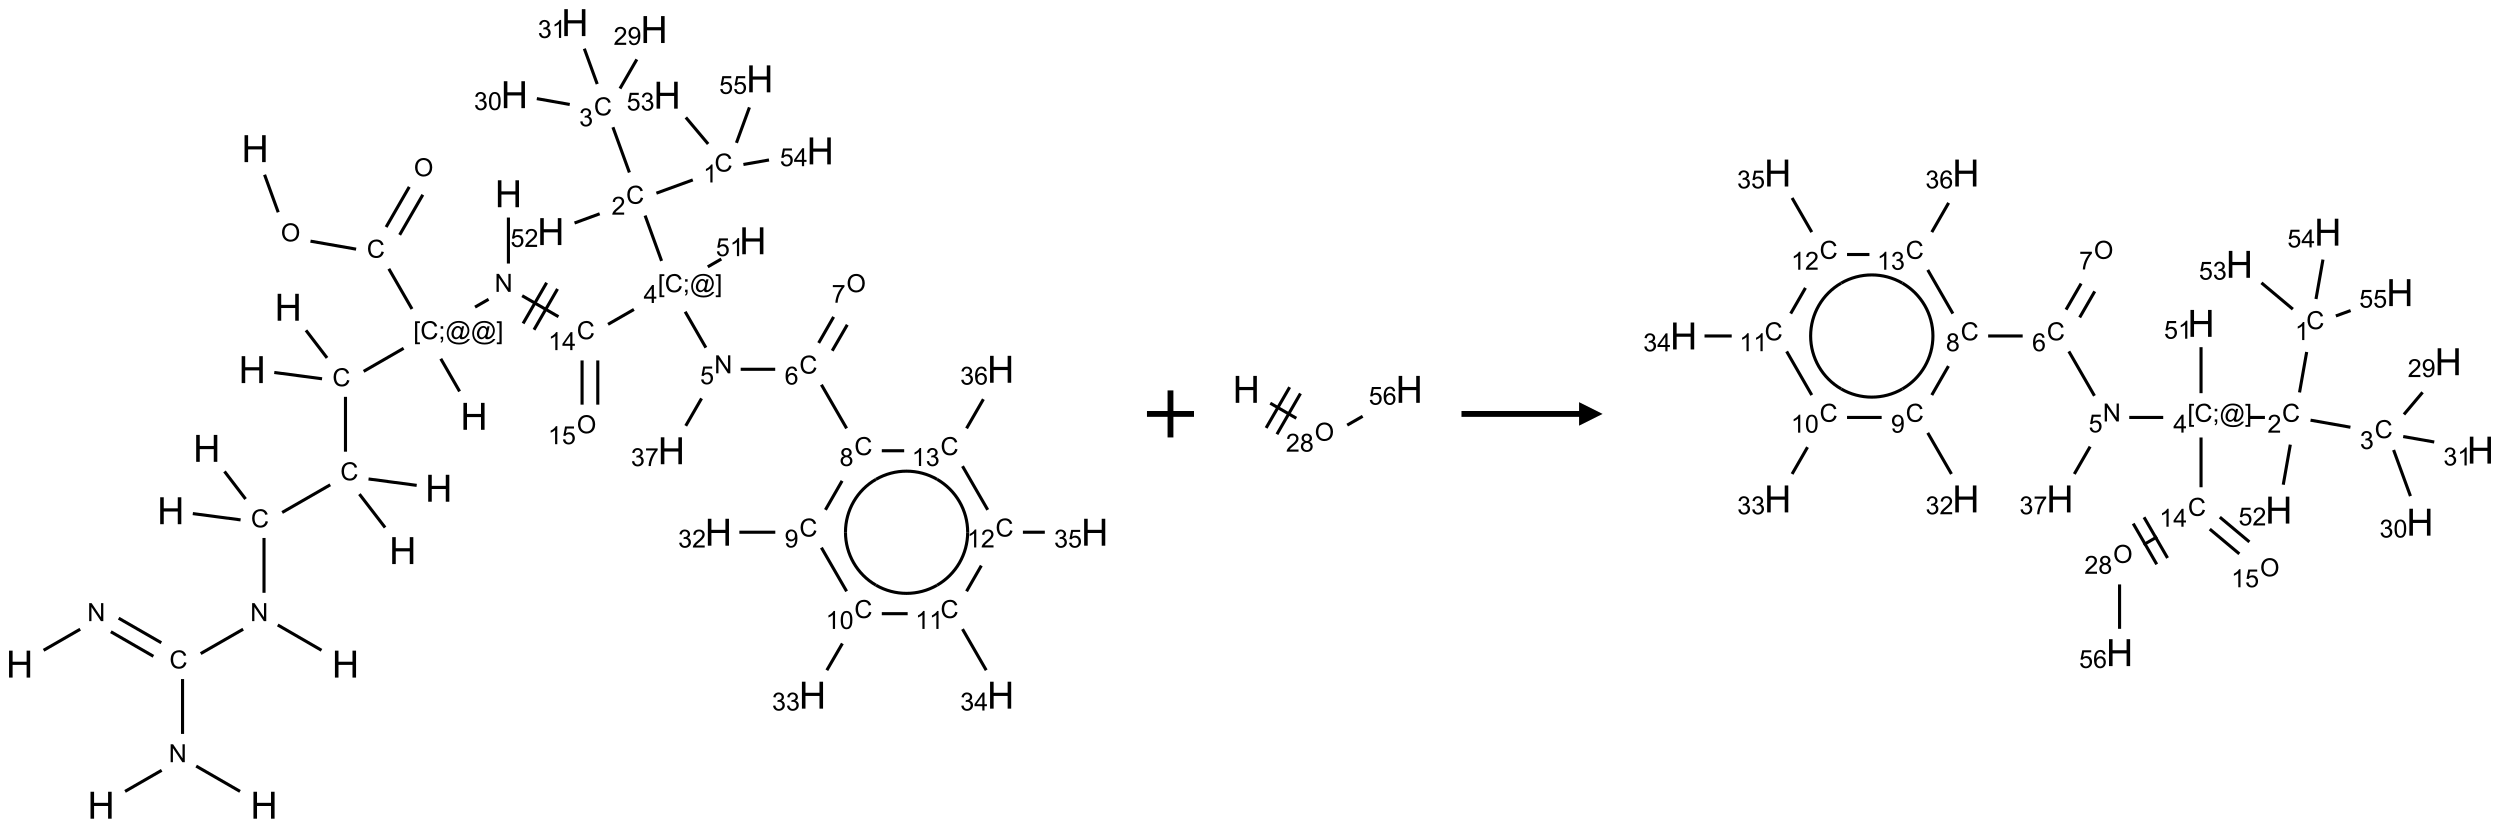 <?xml version="1.0" encoding="UTF-8"?>
<svg xmlns="http://www.w3.org/2000/svg" xmlns:xlink="http://www.w3.org/1999/xlink" width="1063" height="352" viewBox="0 0 1063 352">
<defs>
<g>
<g id="glyph-0-0">
<path d="M 2 0 L 2 -10 L 10 -10 L 10 0 Z M 2.25 -0.25 L 9.75 -0.25 L 9.75 -9.75 L 2.25 -9.75 Z M 2.25 -0.25 "/>
</g>
<g id="glyph-0-1">
<path d="M 1.281 0 L 1.281 -11.453 L 2.797 -11.453 L 2.797 -6.75 L 8.75 -6.75 L 8.75 -11.453 L 10.266 -11.453 L 10.266 0 L 8.75 0 L 8.75 -5.398 L 2.797 -5.398 L 2.797 0 Z M 1.281 0 "/>
</g>
<g id="glyph-1-0">
<path d="M 1.332 0 L 1.332 -6.668 L 6.668 -6.668 L 6.668 0 Z M 1.5 -0.168 L 6.5 -0.168 L 6.5 -6.5 L 1.5 -6.5 Z M 1.5 -0.168 "/>
</g>
<g id="glyph-1-1">
<path d="M 0.812 0 L 0.812 -7.637 L 1.848 -7.637 L 5.859 -1.641 L 5.859 -7.637 L 6.828 -7.637 L 6.828 0 L 5.793 0 L 1.781 -6 L 1.781 0 Z M 0.812 0 "/>
</g>
<g id="glyph-1-2">
<path d="M 6.27 -2.676 L 7.281 -2.422 C 7.07 -1.594 6.688 -0.961 6.137 -0.523 C 5.586 -0.086 4.914 0.129 4.121 0.129 C 3.297 0.129 2.629 -0.039 2.113 -0.371 C 1.598 -0.707 1.203 -1.191 0.934 -1.828 C 0.664 -2.465 0.531 -3.145 0.531 -3.875 C 0.531 -4.672 0.684 -5.363 0.988 -5.957 C 1.293 -6.547 1.723 -6.996 2.285 -7.305 C 2.844 -7.613 3.461 -7.766 4.137 -7.766 C 4.898 -7.766 5.543 -7.57 6.062 -7.184 C 6.582 -6.793 6.945 -6.246 7.152 -5.543 L 6.156 -5.309 C 5.98 -5.863 5.723 -6.266 5.387 -6.52 C 5.051 -6.773 4.625 -6.902 4.113 -6.902 C 3.527 -6.902 3.039 -6.762 2.645 -6.48 C 2.25 -6.199 1.973 -5.82 1.812 -5.348 C 1.652 -4.871 1.574 -4.383 1.574 -3.879 C 1.574 -3.23 1.668 -2.664 1.855 -2.18 C 2.047 -1.695 2.34 -1.332 2.738 -1.094 C 3.137 -0.855 3.57 -0.734 4.035 -0.734 C 4.602 -0.734 5.082 -0.898 5.473 -1.223 C 5.867 -1.551 6.133 -2.035 6.27 -2.676 Z M 6.27 -2.676 "/>
</g>
<g id="glyph-1-3">
<path d="M 0.723 2.121 L 0.723 -7.637 L 2.793 -7.637 L 2.793 -6.859 L 1.66 -6.859 L 1.66 1.344 L 2.793 1.344 L 2.793 2.121 Z M 0.723 2.121 "/>
</g>
<g id="glyph-1-4">
<path d="M 0.949 -4.465 L 0.949 -5.531 L 2.016 -5.531 L 2.016 -4.465 Z M 0.949 0 L 0.949 -1.066 L 2.016 -1.066 L 2.016 0 C 2.016 0.391 1.945 0.711 1.809 0.949 C 1.668 1.191 1.449 1.379 1.145 1.512 L 0.887 1.109 C 1.082 1.023 1.23 0.895 1.324 0.727 C 1.418 0.559 1.469 0.316 1.48 0 Z M 0.949 0 "/>
</g>
<g id="glyph-1-5">
<path d="M 6.047 -0.848 C 5.82 -0.59 5.57 -0.379 5.289 -0.223 C 5.008 -0.062 4.73 0.016 4.449 0.016 C 4.141 0.016 3.84 -0.074 3.547 -0.254 C 3.254 -0.434 3.02 -0.715 2.836 -1.09 C 2.652 -1.465 2.562 -1.875 2.562 -2.324 C 2.562 -2.875 2.703 -3.43 2.988 -3.98 C 3.27 -4.535 3.621 -4.953 4.043 -5.23 C 4.461 -5.508 4.871 -5.645 5.266 -5.645 C 5.566 -5.645 5.855 -5.566 6.129 -5.41 C 6.402 -5.25 6.641 -5.012 6.84 -4.688 L 7.016 -5.496 L 7.949 -5.496 L 7.199 -2 C 7.094 -1.516 7.043 -1.246 7.043 -1.191 C 7.043 -1.098 7.078 -1.02 7.148 -0.949 C 7.219 -0.883 7.305 -0.848 7.406 -0.848 C 7.59 -0.848 7.832 -0.953 8.129 -1.168 C 8.527 -1.445 8.84 -1.816 9.07 -2.285 C 9.301 -2.75 9.418 -3.234 9.418 -3.73 C 9.418 -4.309 9.27 -4.852 8.973 -5.355 C 8.676 -5.859 8.23 -6.262 7.645 -6.562 C 7.055 -6.863 6.406 -7.016 5.691 -7.016 C 4.879 -7.016 4.137 -6.824 3.465 -6.445 C 2.793 -6.066 2.273 -5.52 1.902 -4.809 C 1.535 -4.098 1.348 -3.34 1.348 -2.527 C 1.348 -1.676 1.535 -0.941 1.902 -0.328 C 2.273 0.285 2.809 0.742 3.508 1.035 C 4.207 1.328 4.984 1.473 5.832 1.473 C 6.742 1.473 7.504 1.32 8.121 1.016 C 8.734 0.711 9.195 0.34 9.5 -0.098 L 10.441 -0.098 C 10.266 0.266 9.961 0.637 9.531 1.016 C 9.102 1.395 8.59 1.695 7.996 1.914 C 7.402 2.133 6.688 2.246 5.848 2.246 C 5.078 2.246 4.367 2.145 3.715 1.949 C 3.066 1.75 2.512 1.453 2.051 1.055 C 1.594 0.656 1.25 0.199 1.016 -0.316 C 0.723 -0.973 0.578 -1.684 0.578 -2.441 C 0.578 -3.289 0.75 -4.098 1.098 -4.863 C 1.523 -5.805 2.125 -6.527 2.902 -7.027 C 3.684 -7.527 4.629 -7.777 5.738 -7.777 C 6.602 -7.777 7.375 -7.602 8.059 -7.246 C 8.746 -6.895 9.285 -6.371 9.684 -5.672 C 10.02 -5.07 10.188 -4.418 10.188 -3.715 C 10.188 -2.707 9.832 -1.812 9.125 -1.031 C 8.492 -0.328 7.801 0.02 7.051 0.02 C 6.812 0.02 6.617 -0.016 6.473 -0.09 C 6.324 -0.16 6.215 -0.266 6.145 -0.402 C 6.102 -0.488 6.066 -0.637 6.047 -0.848 Z M 3.527 -2.262 C 3.527 -1.785 3.641 -1.414 3.863 -1.152 C 4.09 -0.887 4.348 -0.754 4.641 -0.754 C 4.836 -0.754 5.039 -0.812 5.254 -0.93 C 5.469 -1.047 5.676 -1.219 5.871 -1.449 C 6.066 -1.676 6.23 -1.969 6.355 -2.32 C 6.48 -2.672 6.543 -3.027 6.543 -3.379 C 6.543 -3.852 6.426 -4.219 6.191 -4.48 C 5.957 -4.738 5.672 -4.871 5.332 -4.871 C 5.109 -4.871 4.902 -4.812 4.707 -4.699 C 4.512 -4.586 4.32 -4.406 4.137 -4.156 C 3.953 -3.906 3.805 -3.602 3.691 -3.246 C 3.582 -2.887 3.527 -2.559 3.527 -2.262 Z M 3.527 -2.262 "/>
</g>
<g id="glyph-1-6">
<path d="M 2.27 2.121 L 0.203 2.121 L 0.203 1.344 L 1.332 1.344 L 1.332 -6.859 L 0.203 -6.859 L 0.203 -7.637 L 2.27 -7.637 Z M 2.27 2.121 "/>
</g>
<g id="glyph-1-7">
<path d="M 0.516 -3.719 C 0.516 -4.984 0.855 -5.977 1.535 -6.695 C 2.215 -7.414 3.094 -7.77 4.172 -7.77 C 4.875 -7.77 5.512 -7.602 6.078 -7.266 C 6.645 -6.93 7.074 -6.461 7.371 -5.855 C 7.668 -5.254 7.816 -4.57 7.816 -3.809 C 7.816 -3.035 7.66 -2.34 7.348 -1.73 C 7.035 -1.117 6.594 -0.656 6.02 -0.34 C 5.449 -0.027 4.828 0.129 4.168 0.129 C 3.449 0.129 2.805 -0.043 2.238 -0.391 C 1.672 -0.738 1.246 -1.211 0.953 -1.812 C 0.66 -2.414 0.516 -3.047 0.516 -3.719 Z M 1.559 -3.703 C 1.559 -2.781 1.805 -2.059 2.301 -1.527 C 2.793 -1 3.414 -0.734 4.16 -0.734 C 4.922 -0.734 5.547 -1 6.039 -1.535 C 6.531 -2.07 6.777 -2.828 6.777 -3.812 C 6.777 -4.434 6.672 -4.977 6.461 -5.441 C 6.25 -5.902 5.945 -6.262 5.539 -6.52 C 5.133 -6.773 4.68 -6.902 4.176 -6.902 C 3.461 -6.902 2.848 -6.656 2.332 -6.164 C 1.816 -5.672 1.559 -4.852 1.559 -3.703 Z M 1.559 -3.703 "/>
</g>
<g id="glyph-1-8">
<path d="M 3.973 0 L 3.035 0 L 3.035 -5.973 C 2.809 -5.758 2.516 -5.543 2.148 -5.328 C 1.781 -5.113 1.453 -4.953 1.16 -4.844 L 1.16 -5.75 C 1.684 -5.996 2.145 -6.297 2.535 -6.645 C 2.93 -6.996 3.207 -7.336 3.371 -7.668 L 3.973 -7.668 Z M 3.973 0 "/>
</g>
<g id="glyph-1-9">
<path d="M 3.449 0 L 3.449 -1.828 L 0.137 -1.828 L 0.137 -2.688 L 3.621 -7.637 L 4.387 -7.637 L 4.387 -2.688 L 5.418 -2.688 L 5.418 -1.828 L 4.387 -1.828 L 4.387 0 Z M 3.449 -2.688 L 3.449 -6.129 L 1.059 -2.688 Z M 3.449 -2.688 "/>
</g>
<g id="glyph-1-10">
<path d="M 5.371 -0.902 L 5.371 0 L 0.324 0 C 0.316 -0.227 0.352 -0.441 0.434 -0.652 C 0.562 -0.996 0.766 -1.332 1.051 -1.668 C 1.332 -2 1.742 -2.387 2.277 -2.824 C 3.105 -3.504 3.668 -4.043 3.957 -4.441 C 4.25 -4.84 4.395 -5.215 4.395 -5.566 C 4.395 -5.938 4.262 -6.254 3.996 -6.508 C 3.73 -6.762 3.387 -6.891 2.957 -6.891 C 2.508 -6.891 2.145 -6.754 1.875 -6.484 C 1.605 -6.215 1.469 -5.84 1.465 -5.359 L 0.5 -5.457 C 0.566 -6.176 0.812 -6.727 1.246 -7.102 C 1.676 -7.477 2.254 -7.668 2.98 -7.668 C 3.711 -7.668 4.293 -7.465 4.719 -7.059 C 5.145 -6.652 5.359 -6.148 5.359 -5.547 C 5.359 -5.242 5.297 -4.941 5.172 -4.645 C 5.047 -4.352 4.84 -4.039 4.551 -3.715 C 4.262 -3.387 3.777 -2.938 3.105 -2.371 C 2.543 -1.898 2.18 -1.578 2.02 -1.41 C 1.859 -1.242 1.73 -1.07 1.625 -0.902 Z M 5.371 -0.902 "/>
</g>
<g id="glyph-1-11">
<path d="M 0.441 -2 L 1.426 -2.082 C 1.5 -1.605 1.668 -1.242 1.934 -1.004 C 2.199 -0.762 2.52 -0.641 2.895 -0.641 C 3.348 -0.641 3.73 -0.812 4.043 -1.152 C 4.355 -1.492 4.512 -1.941 4.512 -2.504 C 4.512 -3.039 4.359 -3.461 4.059 -3.77 C 3.758 -4.078 3.367 -4.234 2.879 -4.234 C 2.578 -4.234 2.305 -4.164 2.062 -4.027 C 1.82 -3.891 1.629 -3.715 1.488 -3.496 L 0.609 -3.609 L 1.348 -7.531 L 5.145 -7.531 L 5.145 -6.637 L 2.098 -6.637 L 1.688 -4.582 C 2.145 -4.902 2.625 -5.062 3.129 -5.062 C 3.797 -5.062 4.359 -4.832 4.816 -4.371 C 5.277 -3.91 5.504 -3.312 5.504 -2.59 C 5.504 -1.898 5.305 -1.301 4.902 -0.797 C 4.41 -0.18 3.742 0.129 2.895 0.129 C 2.199 0.129 1.633 -0.062 1.195 -0.453 C 0.758 -0.844 0.504 -1.359 0.441 -2 Z M 0.441 -2 "/>
</g>
<g id="glyph-1-12">
<path d="M 0.449 -2.016 L 1.387 -2.141 C 1.492 -1.609 1.676 -1.227 1.934 -0.992 C 2.191 -0.758 2.508 -0.641 2.879 -0.641 C 3.32 -0.641 3.695 -0.793 3.996 -1.098 C 4.301 -1.402 4.453 -1.781 4.453 -2.234 C 4.453 -2.664 4.312 -3.02 4.031 -3.301 C 3.75 -3.578 3.391 -3.719 2.957 -3.719 C 2.781 -3.719 2.562 -3.684 2.297 -3.613 L 2.402 -4.438 C 2.465 -4.43 2.516 -4.426 2.551 -4.426 C 2.949 -4.426 3.312 -4.531 3.629 -4.738 C 3.949 -4.949 4.109 -5.27 4.109 -5.703 C 4.109 -6.047 3.992 -6.332 3.762 -6.559 C 3.527 -6.785 3.227 -6.895 2.859 -6.895 C 2.496 -6.895 2.191 -6.781 1.949 -6.551 C 1.707 -6.324 1.547 -5.98 1.48 -5.52 L 0.543 -5.688 C 0.656 -6.316 0.918 -6.805 1.324 -7.148 C 1.73 -7.492 2.234 -7.668 2.84 -7.668 C 3.254 -7.668 3.641 -7.578 3.988 -7.398 C 4.34 -7.219 4.609 -6.977 4.793 -6.668 C 4.98 -6.359 5.074 -6.031 5.074 -5.684 C 5.074 -5.352 4.984 -5.051 4.809 -4.781 C 4.629 -4.512 4.367 -4.297 4.02 -4.137 C 4.473 -4.031 4.824 -3.816 5.074 -3.488 C 5.324 -3.16 5.449 -2.75 5.449 -2.254 C 5.449 -1.59 5.203 -1.023 4.719 -0.559 C 4.234 -0.098 3.617 0.137 2.875 0.137 C 2.203 0.137 1.648 -0.062 1.207 -0.465 C 0.762 -0.863 0.512 -1.379 0.449 -2.016 Z M 0.449 -2.016 "/>
</g>
<g id="glyph-1-13">
<path d="M 0.582 -1.766 L 1.484 -1.848 C 1.562 -1.426 1.707 -1.117 1.922 -0.926 C 2.137 -0.734 2.414 -0.641 2.75 -0.641 C 3.039 -0.641 3.289 -0.707 3.508 -0.84 C 3.727 -0.973 3.902 -1.148 4.043 -1.367 C 4.18 -1.586 4.297 -1.887 4.391 -2.262 C 4.484 -2.637 4.531 -3.016 4.531 -3.406 C 4.531 -3.449 4.531 -3.512 4.527 -3.594 C 4.34 -3.297 4.082 -3.055 3.758 -2.867 C 3.434 -2.68 3.082 -2.59 2.703 -2.59 C 2.07 -2.59 1.535 -2.816 1.098 -3.277 C 0.66 -3.734 0.441 -4.34 0.441 -5.09 C 0.441 -5.863 0.672 -6.484 1.129 -6.957 C 1.586 -7.43 2.156 -7.668 2.844 -7.668 C 3.34 -7.668 3.793 -7.531 4.207 -7.266 C 4.617 -7 4.93 -6.617 5.145 -6.121 C 5.355 -5.629 5.465 -4.91 5.465 -3.973 C 5.465 -2.996 5.359 -2.223 5.145 -1.645 C 4.934 -1.066 4.617 -0.625 4.199 -0.324 C 3.781 -0.02 3.293 0.129 2.73 0.129 C 2.133 0.129 1.645 -0.035 1.266 -0.367 C 0.887 -0.699 0.66 -1.164 0.582 -1.766 Z M 4.422 -5.137 C 4.422 -5.676 4.277 -6.102 3.992 -6.418 C 3.707 -6.734 3.359 -6.891 2.957 -6.891 C 2.543 -6.891 2.18 -6.719 1.871 -6.379 C 1.562 -6.039 1.406 -5.598 1.406 -5.059 C 1.406 -4.57 1.555 -4.176 1.848 -3.871 C 2.141 -3.566 2.5 -3.418 2.934 -3.418 C 3.367 -3.418 3.723 -3.57 4.004 -3.871 C 4.281 -4.176 4.422 -4.598 4.422 -5.137 Z M 4.422 -5.137 "/>
</g>
<g id="glyph-1-14">
<path d="M 0.441 -3.766 C 0.441 -4.668 0.535 -5.395 0.723 -5.945 C 0.906 -6.496 1.184 -6.922 1.551 -7.219 C 1.918 -7.516 2.375 -7.668 2.934 -7.668 C 3.344 -7.668 3.703 -7.586 4.012 -7.418 C 4.32 -7.254 4.574 -7.016 4.777 -6.707 C 4.977 -6.395 5.137 -6.016 5.25 -5.57 C 5.363 -5.125 5.422 -4.523 5.422 -3.766 C 5.422 -2.871 5.328 -2.148 5.145 -1.598 C 4.961 -1.047 4.688 -0.621 4.32 -0.32 C 3.953 -0.02 3.492 0.129 2.934 0.129 C 2.195 0.129 1.617 -0.133 1.199 -0.66 C 0.695 -1.297 0.441 -2.332 0.441 -3.766 Z M 1.406 -3.766 C 1.406 -2.512 1.555 -1.68 1.848 -1.262 C 2.141 -0.848 2.5 -0.641 2.934 -0.641 C 3.363 -0.641 3.727 -0.848 4.02 -1.266 C 4.312 -1.684 4.457 -2.516 4.457 -3.766 C 4.457 -5.023 4.312 -5.859 4.02 -6.27 C 3.727 -6.684 3.359 -6.891 2.922 -6.891 C 2.492 -6.891 2.148 -6.707 1.891 -6.344 C 1.566 -5.879 1.406 -5.02 1.406 -3.766 Z M 1.406 -3.766 "/>
</g>
<g id="glyph-1-15">
<path d="M 5.309 -5.766 L 4.375 -5.691 C 4.293 -6.059 4.172 -6.328 4.02 -6.496 C 3.766 -6.762 3.453 -6.895 3.082 -6.895 C 2.785 -6.895 2.523 -6.812 2.297 -6.645 C 2 -6.43 1.77 -6.117 1.598 -5.703 C 1.43 -5.289 1.34 -4.703 1.332 -3.938 C 1.559 -4.281 1.836 -4.535 2.16 -4.703 C 2.488 -4.871 2.828 -4.953 3.188 -4.953 C 3.812 -4.953 4.344 -4.723 4.785 -4.262 C 5.223 -3.801 5.441 -3.207 5.441 -2.48 C 5.441 -2 5.34 -1.555 5.133 -1.145 C 4.926 -0.73 4.641 -0.418 4.281 -0.199 C 3.922 0.02 3.512 0.129 3.051 0.129 C 2.27 0.129 1.633 -0.156 1.141 -0.73 C 0.648 -1.305 0.402 -2.254 0.402 -3.574 C 0.402 -5.051 0.672 -6.121 1.219 -6.793 C 1.695 -7.375 2.336 -7.668 3.141 -7.668 C 3.742 -7.668 4.234 -7.5 4.617 -7.16 C 5 -6.824 5.23 -6.359 5.309 -5.766 Z M 1.48 -2.473 C 1.48 -2.152 1.547 -1.844 1.684 -1.547 C 1.82 -1.25 2.016 -1.027 2.262 -0.871 C 2.508 -0.719 2.766 -0.641 3.035 -0.641 C 3.434 -0.641 3.773 -0.801 4.059 -1.121 C 4.344 -1.441 4.484 -1.875 4.484 -2.422 C 4.484 -2.949 4.344 -3.367 4.062 -3.668 C 3.781 -3.973 3.426 -4.125 3 -4.125 C 2.578 -4.125 2.219 -3.973 1.922 -3.668 C 1.625 -3.363 1.48 -2.969 1.48 -2.473 Z M 1.48 -2.473 "/>
</g>
<g id="glyph-1-16">
<path d="M 0.504 -6.637 L 0.504 -7.535 L 5.449 -7.535 L 5.449 -6.809 C 4.961 -6.289 4.48 -5.602 4.004 -4.746 C 3.527 -3.887 3.156 -3.004 2.895 -2.098 C 2.707 -1.461 2.59 -0.762 2.535 0 L 1.574 0 C 1.582 -0.602 1.703 -1.328 1.926 -2.176 C 2.152 -3.027 2.477 -3.848 2.898 -4.637 C 3.32 -5.426 3.77 -6.094 4.246 -6.637 Z M 0.504 -6.637 "/>
</g>
<g id="glyph-1-17">
<path d="M 1.887 -4.141 C 1.496 -4.281 1.207 -4.484 1.02 -4.75 C 0.832 -5.016 0.738 -5.328 0.738 -5.699 C 0.738 -6.254 0.938 -6.719 1.34 -7.098 C 1.738 -7.477 2.27 -7.668 2.934 -7.668 C 3.598 -7.668 4.137 -7.473 4.543 -7.086 C 4.949 -6.699 5.152 -6.227 5.152 -5.672 C 5.152 -5.316 5.059 -5.008 4.871 -4.746 C 4.688 -4.484 4.406 -4.281 4.027 -4.141 C 4.496 -3.988 4.852 -3.742 5.098 -3.402 C 5.34 -3.062 5.465 -2.656 5.465 -2.184 C 5.465 -1.531 5.234 -0.98 4.77 -0.535 C 4.309 -0.09 3.703 0.129 2.949 0.129 C 2.195 0.129 1.586 -0.094 1.125 -0.539 C 0.664 -0.984 0.434 -1.543 0.434 -2.207 C 0.434 -2.703 0.559 -3.121 0.809 -3.457 C 1.062 -3.793 1.422 -4.02 1.887 -4.141 Z M 1.699 -5.73 C 1.699 -5.367 1.812 -5.074 2.047 -4.844 C 2.281 -4.613 2.582 -4.5 2.953 -4.5 C 3.312 -4.5 3.609 -4.613 3.84 -4.84 C 4.07 -5.066 4.188 -5.348 4.188 -5.676 C 4.188 -6.02 4.07 -6.309 3.832 -6.543 C 3.594 -6.777 3.297 -6.895 2.941 -6.895 C 2.586 -6.895 2.289 -6.781 2.051 -6.551 C 1.816 -6.324 1.699 -6.047 1.699 -5.73 Z M 1.395 -2.203 C 1.395 -1.938 1.461 -1.676 1.586 -1.426 C 1.711 -1.176 1.902 -0.984 2.152 -0.848 C 2.402 -0.711 2.672 -0.641 2.957 -0.641 C 3.406 -0.641 3.777 -0.785 4.066 -1.074 C 4.359 -1.363 4.504 -1.727 4.504 -2.172 C 4.504 -2.625 4.355 -2.996 4.055 -3.293 C 3.754 -3.586 3.379 -3.734 2.926 -3.734 C 2.484 -3.734 2.121 -3.59 1.832 -3.297 C 1.543 -3.004 1.395 -2.641 1.395 -2.203 Z M 1.395 -2.203 "/>
</g>
</g>
</defs>
<path fill="none" stroke-width="0.033" stroke-linecap="butt" stroke-linejoin="miter" stroke="rgb(0%, 0%, 0%)" stroke-opacity="1" stroke-miterlimit="10" d="M 0.255 6.672 L 0.644 6.448 " transform="matrix(40, 0, 0, 40, 8.338, 9.619)"/>
<path fill="none" stroke-width="0.033" stroke-linecap="butt" stroke-linejoin="miter" stroke="rgb(0%, 0%, 0%)" stroke-opacity="1" stroke-miterlimit="10" d="M 0.97 6.475 L 1.422 6.736 " transform="matrix(40, 0, 0, 40, 8.338, 9.619)"/>
<path fill="none" stroke-width="0.033" stroke-linecap="butt" stroke-linejoin="miter" stroke="rgb(0%, 0%, 0%)" stroke-opacity="1" stroke-miterlimit="10" d="M 1.053 6.331 L 1.506 6.592 " transform="matrix(40, 0, 0, 40, 8.338, 9.619)"/>
<path fill="none" stroke-width="0.033" stroke-linecap="butt" stroke-linejoin="miter" stroke="rgb(0%, 0%, 0%)" stroke-opacity="1" stroke-miterlimit="10" d="M 1.732 6.978 L 1.732 7.561 " transform="matrix(40, 0, 0, 40, 8.338, 9.619)"/>
<path fill="none" stroke-width="0.033" stroke-linecap="butt" stroke-linejoin="miter" stroke="rgb(0%, 0%, 0%)" stroke-opacity="1" stroke-miterlimit="10" d="M 1.877 7.903 L 2.343 8.172 " transform="matrix(40, 0, 0, 40, 8.338, 9.619)"/>
<path fill="none" stroke-width="0.033" stroke-linecap="butt" stroke-linejoin="miter" stroke="rgb(0%, 0%, 0%)" stroke-opacity="1" stroke-miterlimit="10" d="M 1.51 7.948 L 1.121 8.172 " transform="matrix(40, 0, 0, 40, 8.338, 9.619)"/>
<path fill="none" stroke-width="0.033" stroke-linecap="butt" stroke-linejoin="miter" stroke="rgb(0%, 0%, 0%)" stroke-opacity="1" stroke-miterlimit="10" d="M 1.925 6.707 L 2.376 6.448 " transform="matrix(40, 0, 0, 40, 8.338, 9.619)"/>
<path fill="none" stroke-width="0.033" stroke-linecap="butt" stroke-linejoin="miter" stroke="rgb(0%, 0%, 0%)" stroke-opacity="1" stroke-miterlimit="10" d="M 2.744 6.403 L 3.209 6.672 " transform="matrix(40, 0, 0, 40, 8.338, 9.619)"/>
<path fill="none" stroke-width="0.033" stroke-linecap="butt" stroke-linejoin="miter" stroke="rgb(0%, 0%, 0%)" stroke-opacity="1" stroke-miterlimit="10" d="M 2.598 6.061 L 2.598 5.478 " transform="matrix(40, 0, 0, 40, 8.338, 9.619)"/>
<path fill="none" stroke-width="0.033" stroke-linecap="butt" stroke-linejoin="miter" stroke="rgb(0%, 0%, 0%)" stroke-opacity="1" stroke-miterlimit="10" d="M 2.349 5.286 L 1.841 5.219 " transform="matrix(40, 0, 0, 40, 8.338, 9.619)"/>
<path fill="none" stroke-width="0.033" stroke-linecap="butt" stroke-linejoin="miter" stroke="rgb(0%, 0%, 0%)" stroke-opacity="1" stroke-miterlimit="10" d="M 2.402 5.064 L 2.178 4.771 " transform="matrix(40, 0, 0, 40, 8.338, 9.619)"/>
<path fill="none" stroke-width="0.033" stroke-linecap="butt" stroke-linejoin="miter" stroke="rgb(0%, 0%, 0%)" stroke-opacity="1" stroke-miterlimit="10" d="M 2.791 5.207 L 3.302 4.913 " transform="matrix(40, 0, 0, 40, 8.338, 9.619)"/>
<path fill="none" stroke-width="0.033" stroke-linecap="butt" stroke-linejoin="miter" stroke="rgb(0%, 0%, 0%)" stroke-opacity="1" stroke-miterlimit="10" d="M 3.709 4.851 L 4.221 4.919 " transform="matrix(40, 0, 0, 40, 8.338, 9.619)"/>
<path fill="none" stroke-width="0.033" stroke-linecap="butt" stroke-linejoin="miter" stroke="rgb(0%, 0%, 0%)" stroke-opacity="1" stroke-miterlimit="10" d="M 3.612 5.012 L 3.885 5.367 " transform="matrix(40, 0, 0, 40, 8.338, 9.619)"/>
<path fill="none" stroke-width="0.033" stroke-linecap="butt" stroke-linejoin="miter" stroke="rgb(0%, 0%, 0%)" stroke-opacity="1" stroke-miterlimit="10" d="M 3.464 4.561 L 3.464 3.978 " transform="matrix(40, 0, 0, 40, 8.338, 9.619)"/>
<path fill="none" stroke-width="0.033" stroke-linecap="butt" stroke-linejoin="miter" stroke="rgb(0%, 0%, 0%)" stroke-opacity="1" stroke-miterlimit="10" d="M 3.215 3.786 L 2.707 3.719 " transform="matrix(40, 0, 0, 40, 8.338, 9.619)"/>
<path fill="none" stroke-width="0.033" stroke-linecap="butt" stroke-linejoin="miter" stroke="rgb(0%, 0%, 0%)" stroke-opacity="1" stroke-miterlimit="10" d="M 3.268 3.564 L 3.044 3.271 " transform="matrix(40, 0, 0, 40, 8.338, 9.619)"/>
<path fill="none" stroke-width="0.033" stroke-linecap="butt" stroke-linejoin="miter" stroke="rgb(0%, 0%, 0%)" stroke-opacity="1" stroke-miterlimit="10" d="M 3.657 3.707 L 4.082 3.462 " transform="matrix(40, 0, 0, 40, 8.338, 9.619)"/>
<path fill="none" stroke-width="0.033" stroke-linecap="butt" stroke-linejoin="miter" stroke="rgb(0%, 0%, 0%)" stroke-opacity="1" stroke-miterlimit="10" d="M 4.477 3.573 L 4.677 3.92 " transform="matrix(40, 0, 0, 40, 8.338, 9.619)"/>
<path fill="none" stroke-width="0.033" stroke-linecap="butt" stroke-linejoin="miter" stroke="rgb(0%, 0%, 0%)" stroke-opacity="1" stroke-miterlimit="10" d="M 4.171 3.044 L 3.925 2.617 " transform="matrix(40, 0, 0, 40, 8.338, 9.619)"/>
<path fill="none" stroke-width="0.033" stroke-linecap="butt" stroke-linejoin="miter" stroke="rgb(0%, 0%, 0%)" stroke-opacity="1" stroke-miterlimit="10" d="M 4.04 2.256 L 4.286 1.83 " transform="matrix(40, 0, 0, 40, 8.338, 9.619)"/>
<path fill="none" stroke-width="0.033" stroke-linecap="butt" stroke-linejoin="miter" stroke="rgb(0%, 0%, 0%)" stroke-opacity="1" stroke-miterlimit="10" d="M 3.896 2.173 L 4.142 1.746 " transform="matrix(40, 0, 0, 40, 8.338, 9.619)"/>
<path fill="none" stroke-width="0.033" stroke-linecap="butt" stroke-linejoin="miter" stroke="rgb(0%, 0%, 0%)" stroke-opacity="1" stroke-miterlimit="10" d="M 3.577 2.408 L 3.092 2.323 " transform="matrix(40, 0, 0, 40, 8.338, 9.619)"/>
<path fill="none" stroke-width="0.033" stroke-linecap="butt" stroke-linejoin="miter" stroke="rgb(0%, 0%, 0%)" stroke-opacity="1" stroke-miterlimit="10" d="M 2.749 2.016 L 2.604 1.617 " transform="matrix(40, 0, 0, 40, 8.338, 9.619)"/>
<path fill="none" stroke-width="0.033" stroke-linecap="butt" stroke-linejoin="miter" stroke="rgb(0%, 0%, 0%)" stroke-opacity="1" stroke-miterlimit="10" d="M 4.841 3.024 L 4.985 2.941 " transform="matrix(40, 0, 0, 40, 8.338, 9.619)"/>
<path fill="none" stroke-width="0.033" stroke-linecap="butt" stroke-linejoin="miter" stroke="rgb(0%, 0%, 0%)" stroke-opacity="1" stroke-miterlimit="10" d="M 5.196 2.561 L 5.196 2.072 " transform="matrix(40, 0, 0, 40, 8.338, 9.619)"/>
<path fill="none" stroke-width="0.033" stroke-linecap="butt" stroke-linejoin="miter" stroke="rgb(0%, 0%, 0%)" stroke-opacity="1" stroke-miterlimit="10" d="M 5.342 2.903 L 5.728 3.126 " transform="matrix(40, 0, 0, 40, 8.338, 9.619)"/>
<path fill="none" stroke-width="0.033" stroke-linecap="butt" stroke-linejoin="miter" stroke="rgb(0%, 0%, 0%)" stroke-opacity="1" stroke-miterlimit="10" d="M 5.468 3.265 L 5.718 2.831 " transform="matrix(40, 0, 0, 40, 8.338, 9.619)"/>
<path fill="none" stroke-width="0.033" stroke-linecap="butt" stroke-linejoin="miter" stroke="rgb(0%, 0%, 0%)" stroke-opacity="1" stroke-miterlimit="10" d="M 5.352 3.198 L 5.602 2.765 " transform="matrix(40, 0, 0, 40, 8.338, 9.619)"/>
<path fill="none" stroke-width="0.033" stroke-linecap="butt" stroke-linejoin="miter" stroke="rgb(0%, 0%, 0%)" stroke-opacity="1" stroke-miterlimit="10" d="M 6.255 3.207 L 6.53 3.049 " transform="matrix(40, 0, 0, 40, 8.338, 9.619)"/>
<path fill="none" stroke-width="0.033" stroke-linecap="butt" stroke-linejoin="miter" stroke="rgb(0%, 0%, 0%)" stroke-opacity="1" stroke-miterlimit="10" d="M 6.824 2.533 L 6.649 2.051 " transform="matrix(40, 0, 0, 40, 8.338, 9.619)"/>
<path fill="none" stroke-width="0.033" stroke-linecap="butt" stroke-linejoin="miter" stroke="rgb(0%, 0%, 0%)" stroke-opacity="1" stroke-miterlimit="10" d="M 6.769 1.813 L 7.156 1.672 " transform="matrix(40, 0, 0, 40, 8.338, 9.619)"/>
<path fill="none" stroke-width="0.033" stroke-linecap="butt" stroke-linejoin="miter" stroke="rgb(0%, 0%, 0%)" stroke-opacity="1" stroke-miterlimit="10" d="M 7.319 1.29 L 7.082 1.008 " transform="matrix(40, 0, 0, 40, 8.338, 9.619)"/>
<path fill="none" stroke-width="0.033" stroke-linecap="butt" stroke-linejoin="miter" stroke="rgb(0%, 0%, 0%)" stroke-opacity="1" stroke-miterlimit="10" d="M 7.694 1.508 L 7.966 1.46 " transform="matrix(40, 0, 0, 40, 8.338, 9.619)"/>
<path fill="none" stroke-width="0.033" stroke-linecap="butt" stroke-linejoin="miter" stroke="rgb(0%, 0%, 0%)" stroke-opacity="1" stroke-miterlimit="10" d="M 7.62 1.278 L 7.758 0.901 " transform="matrix(40, 0, 0, 40, 8.338, 9.619)"/>
<path fill="none" stroke-width="0.033" stroke-linecap="butt" stroke-linejoin="miter" stroke="rgb(0%, 0%, 0%)" stroke-opacity="1" stroke-miterlimit="10" d="M 6.482 1.593 L 6.307 1.112 " transform="matrix(40, 0, 0, 40, 8.338, 9.619)"/>
<path fill="none" stroke-width="0.033" stroke-linecap="butt" stroke-linejoin="miter" stroke="rgb(0%, 0%, 0%)" stroke-opacity="1" stroke-miterlimit="10" d="M 6.382 0.701 L 6.561 0.391 " transform="matrix(40, 0, 0, 40, 8.338, 9.619)"/>
<path fill="none" stroke-width="0.033" stroke-linecap="butt" stroke-linejoin="miter" stroke="rgb(0%, 0%, 0%)" stroke-opacity="1" stroke-miterlimit="10" d="M 5.848 0.87 L 5.498 0.808 " transform="matrix(40, 0, 0, 40, 8.338, 9.619)"/>
<path fill="none" stroke-width="0.033" stroke-linecap="butt" stroke-linejoin="miter" stroke="rgb(0%, 0%, 0%)" stroke-opacity="1" stroke-miterlimit="10" d="M 6.14 0.653 L 6.003 0.277 " transform="matrix(40, 0, 0, 40, 8.338, 9.619)"/>
<path fill="none" stroke-width="0.033" stroke-linecap="butt" stroke-linejoin="miter" stroke="rgb(0%, 0%, 0%)" stroke-opacity="1" stroke-miterlimit="10" d="M 6.166 2.032 L 5.899 2.13 " transform="matrix(40, 0, 0, 40, 8.338, 9.619)"/>
<path fill="none" stroke-width="0.033" stroke-linecap="butt" stroke-linejoin="miter" stroke="rgb(0%, 0%, 0%)" stroke-opacity="1" stroke-miterlimit="10" d="M 7.075 3.073 L 7.295 3.455 " transform="matrix(40, 0, 0, 40, 8.338, 9.619)"/>
<path fill="none" stroke-width="0.033" stroke-linecap="butt" stroke-linejoin="miter" stroke="rgb(0%, 0%, 0%)" stroke-opacity="1" stroke-miterlimit="10" d="M 7.665 3.685 L 8.032 3.685 " transform="matrix(40, 0, 0, 40, 8.338, 9.619)"/>
<path fill="none" stroke-width="0.033" stroke-linecap="butt" stroke-linejoin="miter" stroke="rgb(0%, 0%, 0%)" stroke-opacity="1" stroke-miterlimit="10" d="M 8.638 3.488 L 8.798 3.212 " transform="matrix(40, 0, 0, 40, 8.338, 9.619)"/>
<path fill="none" stroke-width="0.033" stroke-linecap="butt" stroke-linejoin="miter" stroke="rgb(0%, 0%, 0%)" stroke-opacity="1" stroke-miterlimit="10" d="M 8.494 3.405 L 8.653 3.128 " transform="matrix(40, 0, 0, 40, 8.338, 9.619)"/>
<path fill="none" stroke-width="0.033" stroke-linecap="butt" stroke-linejoin="miter" stroke="rgb(0%, 0%, 0%)" stroke-opacity="1" stroke-miterlimit="10" d="M 8.523 3.849 L 8.791 4.313 " transform="matrix(40, 0, 0, 40, 8.338, 9.619)"/>
<path fill="none" stroke-width="0.033" stroke-linecap="butt" stroke-linejoin="miter" stroke="rgb(0%, 0%, 0%)" stroke-opacity="1" stroke-miterlimit="10" d="M 8.743 4.871 L 8.566 5.179 " transform="matrix(40, 0, 0, 40, 8.338, 9.619)"/>
<path fill="none" stroke-width="0.033" stroke-linecap="butt" stroke-linejoin="miter" stroke="rgb(0%, 0%, 0%)" stroke-opacity="1" stroke-miterlimit="10" d="M 8.033 5.417 L 7.651 5.417 " transform="matrix(40, 0, 0, 40, 8.338, 9.619)"/>
<path fill="none" stroke-width="0.033" stroke-linecap="butt" stroke-linejoin="miter" stroke="rgb(0%, 0%, 0%)" stroke-opacity="1" stroke-miterlimit="10" d="M 8.523 5.581 L 8.791 6.045 " transform="matrix(40, 0, 0, 40, 8.338, 9.619)"/>
<path fill="none" stroke-width="0.033" stroke-linecap="butt" stroke-linejoin="miter" stroke="rgb(0%, 0%, 0%)" stroke-opacity="1" stroke-miterlimit="10" d="M 8.746 6.6 L 8.581 6.884 " transform="matrix(40, 0, 0, 40, 8.338, 9.619)"/>
<path fill="none" stroke-width="0.033" stroke-linecap="butt" stroke-linejoin="miter" stroke="rgb(0%, 0%, 0%)" stroke-opacity="1" stroke-miterlimit="10" d="M 9.165 6.283 L 9.44 6.283 " transform="matrix(40, 0, 0, 40, 8.338, 9.619)"/>
<path fill="none" stroke-width="0.033" stroke-linecap="butt" stroke-linejoin="miter" stroke="rgb(0%, 0%, 0%)" stroke-opacity="1" stroke-miterlimit="10" d="M 10.023 6.447 L 10.275 6.884 " transform="matrix(40, 0, 0, 40, 8.338, 9.619)"/>
<path fill="none" stroke-width="0.033" stroke-linecap="butt" stroke-linejoin="miter" stroke="rgb(0%, 0%, 0%)" stroke-opacity="1" stroke-miterlimit="10" d="M 10.066 6.045 L 10.223 5.772 " transform="matrix(40, 0, 0, 40, 8.338, 9.619)"/>
<path fill="none" stroke-width="0.033" stroke-linecap="butt" stroke-linejoin="miter" stroke="rgb(0%, 0%, 0%)" stroke-opacity="1" stroke-miterlimit="10" d="M 10.665 5.417 L 10.898 5.417 " transform="matrix(40, 0, 0, 40, 8.338, 9.619)"/>
<path fill="none" stroke-width="0.033" stroke-linecap="butt" stroke-linejoin="miter" stroke="rgb(0%, 0%, 0%)" stroke-opacity="1" stroke-miterlimit="10" d="M 10.291 5.179 L 10.023 4.715 " transform="matrix(40, 0, 0, 40, 8.338, 9.619)"/>
<path fill="none" stroke-width="0.033" stroke-linecap="butt" stroke-linejoin="miter" stroke="rgb(0%, 0%, 0%)" stroke-opacity="1" stroke-miterlimit="10" d="M 9.403 4.551 L 9.165 4.551 " transform="matrix(40, 0, 0, 40, 8.338, 9.619)"/>
<path fill="none" stroke-width="0.033" stroke-linecap="butt" stroke-linejoin="miter" stroke="rgb(0%, 0%, 0%)" stroke-opacity="1" stroke-miterlimit="10" d="M 10.066 4.313 L 10.245 4.003 " transform="matrix(40, 0, 0, 40, 8.338, 9.619)"/>
<path fill="none" stroke-width="0.033" stroke-linecap="butt" stroke-linejoin="miter" stroke="rgb(0%, 0%, 0%)" stroke-opacity="1" stroke-miterlimit="10" d="M 7.249 3.995 L 7.081 4.286 " transform="matrix(40, 0, 0, 40, 8.338, 9.619)"/>
<path fill="none" stroke-width="0.033" stroke-linecap="butt" stroke-linejoin="miter" stroke="rgb(0%, 0%, 0%)" stroke-opacity="1" stroke-miterlimit="10" d="M 7.315 2.596 L 7.459 2.513 " transform="matrix(40, 0, 0, 40, 8.338, 9.619)"/>
<path fill="none" stroke-width="0.033" stroke-linecap="butt" stroke-linejoin="miter" stroke="rgb(0%, 0%, 0%)" stroke-opacity="1" stroke-miterlimit="10" d="M 5.979 3.591 L 5.979 4.061 " transform="matrix(40, 0, 0, 40, 8.338, 9.619)"/>
<path fill="none" stroke-width="0.033" stroke-linecap="butt" stroke-linejoin="miter" stroke="rgb(0%, 0%, 0%)" stroke-opacity="1" stroke-miterlimit="10" d="M 6.146 3.591 L 6.146 4.061 " transform="matrix(40, 0, 0, 40, 8.338, 9.619)"/>
<path fill="none" stroke-width="0.033" stroke-linecap="butt" stroke-linejoin="miter" stroke="rgb(0%, 0%, 0%)" stroke-opacity="1" stroke-miterlimit="10" d="M 8.779 5.417 C 8.779 5.185 8.902 4.971 9.103 4.855 " transform="matrix(40, 0, 0, 40, 8.338, 9.619)"/>
<path fill="none" stroke-width="0.033" stroke-linecap="butt" stroke-linejoin="miter" stroke="rgb(0%, 0%, 0%)" stroke-opacity="1" stroke-miterlimit="10" d="M 9.103 5.98 C 8.902 5.864 8.779 5.649 8.779 5.417 " transform="matrix(40, 0, 0, 40, 8.338, 9.619)"/>
<path fill="none" stroke-width="0.033" stroke-linecap="butt" stroke-linejoin="miter" stroke="rgb(0%, 0%, 0%)" stroke-opacity="1" stroke-miterlimit="10" d="M 9.753 5.98 C 9.552 6.096 9.304 6.096 9.103 5.98 " transform="matrix(40, 0, 0, 40, 8.338, 9.619)"/>
<path fill="none" stroke-width="0.033" stroke-linecap="butt" stroke-linejoin="miter" stroke="rgb(0%, 0%, 0%)" stroke-opacity="1" stroke-miterlimit="10" d="M 10.078 5.417 C 10.078 5.649 9.954 5.864 9.753 5.98 " transform="matrix(40, 0, 0, 40, 8.338, 9.619)"/>
<path fill="none" stroke-width="0.033" stroke-linecap="butt" stroke-linejoin="miter" stroke="rgb(0%, 0%, 0%)" stroke-opacity="1" stroke-miterlimit="10" d="M 9.753 4.855 C 9.954 4.971 10.078 5.185 10.078 5.417 " transform="matrix(40, 0, 0, 40, 8.338, 9.619)"/>
<path fill="none" stroke-width="0.033" stroke-linecap="butt" stroke-linejoin="miter" stroke="rgb(0%, 0%, 0%)" stroke-opacity="1" stroke-miterlimit="10" d="M 9.103 4.855 C 9.304 4.739 9.552 4.739 9.753 4.855 " transform="matrix(40, 0, 0, 40, 8.338, 9.619)"/>
<g fill="rgb(0%, 0%, 0%)" fill-opacity="1">
<use xlink:href="#glyph-0-1" x="2.566" y="288.109"/>
</g>
<g fill="rgb(0%, 0%, 0%)" fill-opacity="1">
<use xlink:href="#glyph-1-1" x="37.105" y="264.094"/>
</g>
<g fill="rgb(0%, 0%, 0%)" fill-opacity="1">
<use xlink:href="#glyph-1-2" x="72.027" y="284.227"/>
</g>
<g fill="rgb(0%, 0%, 0%)" fill-opacity="1">
<use xlink:href="#glyph-1-1" x="71.746" y="324.094"/>
</g>
<g fill="rgb(0%, 0%, 0%)" fill-opacity="1">
<use xlink:href="#glyph-0-1" x="106.488" y="348.109"/>
</g>
<g fill="rgb(0%, 0%, 0%)" fill-opacity="1">
<use xlink:href="#glyph-0-1" x="37.207" y="348.109"/>
</g>
<g fill="rgb(0%, 0%, 0%)" fill-opacity="1">
<use xlink:href="#glyph-1-1" x="106.387" y="264.094"/>
</g>
<g fill="rgb(0%, 0%, 0%)" fill-opacity="1">
<use xlink:href="#glyph-0-1" x="141.129" y="288.109"/>
</g>
<g fill="rgb(0%, 0%, 0%)" fill-opacity="1">
<use xlink:href="#glyph-1-2" x="106.668" y="224.227"/>
</g>
<g fill="rgb(0%, 0%, 0%)" fill-opacity="1">
<use xlink:href="#glyph-0-1" x="66.832" y="222.891"/>
</g>
<g fill="rgb(0%, 0%, 0%)" fill-opacity="1">
<use xlink:href="#glyph-0-1" x="82.137" y="196.375"/>
</g>
<g fill="rgb(0%, 0%, 0%)" fill-opacity="1">
<use xlink:href="#glyph-1-2" x="144.684" y="204.227"/>
</g>
<g fill="rgb(0%, 0%, 0%)" fill-opacity="1">
<use xlink:href="#glyph-0-1" x="180.789" y="213.332"/>
</g>
<g fill="rgb(0%, 0%, 0%)" fill-opacity="1">
<use xlink:href="#glyph-0-1" x="165.48" y="239.844"/>
</g>
<g fill="rgb(0%, 0%, 0%)" fill-opacity="1">
<use xlink:href="#glyph-1-2" x="141.309" y="164.227"/>
</g>
<g fill="rgb(0%, 0%, 0%)" fill-opacity="1">
<use xlink:href="#glyph-0-1" x="101.473" y="162.891"/>
</g>
<g fill="rgb(0%, 0%, 0%)" fill-opacity="1">
<use xlink:href="#glyph-0-1" x="116.777" y="136.375"/>
</g>
<g fill="rgb(0%, 0%, 0%)" fill-opacity="1">
<use xlink:href="#glyph-1-3" x="175.754" y="144.234"/>
<use xlink:href="#glyph-1-2" x="178.717" y="144.234"/>
<use xlink:href="#glyph-1-4" x="186.421" y="144.234"/>
<use xlink:href="#glyph-1-5" x="189.384" y="144.234"/>
<use xlink:href="#glyph-1-5" x="200.212" y="144.234"/>
<use xlink:href="#glyph-1-6" x="211.04" y="144.234"/>
</g>
<g fill="rgb(0%, 0%, 0%)" fill-opacity="1">
<use xlink:href="#glyph-0-1" x="195.77" y="182.75"/>
</g>
<g fill="rgb(0%, 0%, 0%)" fill-opacity="1">
<use xlink:href="#glyph-1-2" x="155.949" y="109.586"/>
</g>
<g fill="rgb(0%, 0%, 0%)" fill-opacity="1">
<use xlink:href="#glyph-1-7" x="175.965" y="74.949"/>
</g>
<g fill="rgb(0%, 0%, 0%)" fill-opacity="1">
<use xlink:href="#glyph-1-7" x="119.398" y="102.645"/>
</g>
<g fill="rgb(0%, 0%, 0%)" fill-opacity="1">
<use xlink:href="#glyph-0-1" x="102.699" y="68.934"/>
</g>
<g fill="rgb(0%, 0%, 0%)" fill-opacity="1">
<use xlink:href="#glyph-1-1" x="210.309" y="124.094"/>
</g>
<g fill="rgb(0%, 0%, 0%)" fill-opacity="1">
<use xlink:href="#glyph-0-1" x="210.41" y="88.109"/>
</g>
<g fill="rgb(0%, 0%, 0%)" fill-opacity="1">
<use xlink:href="#glyph-1-2" x="245.23" y="144.227"/>
</g>
<g fill="rgb(0%, 0%, 0%)" fill-opacity="1">
<use xlink:href="#glyph-1-8" x="233.078" y="148.863"/>
<use xlink:href="#glyph-1-9" x="239.01" y="148.863"/>
</g>
<g fill="rgb(0%, 0%, 0%)" fill-opacity="1">
<use xlink:href="#glyph-1-3" x="279.68" y="124.234"/>
<use xlink:href="#glyph-1-2" x="282.643" y="124.234"/>
<use xlink:href="#glyph-1-4" x="290.346" y="124.234"/>
<use xlink:href="#glyph-1-5" x="293.31" y="124.234"/>
<use xlink:href="#glyph-1-6" x="304.138" y="124.234"/>
</g>
<g fill="rgb(0%, 0%, 0%)" fill-opacity="1">
<use xlink:href="#glyph-1-9" x="273.652" y="128.832"/>
</g>
<g fill="rgb(0%, 0%, 0%)" fill-opacity="1">
<use xlink:href="#glyph-1-2" x="266.191" y="86.641"/>
</g>
<g fill="rgb(0%, 0%, 0%)" fill-opacity="1">
<use xlink:href="#glyph-1-10" x="260.02" y="91.273"/>
</g>
<g fill="rgb(0%, 0%, 0%)" fill-opacity="1">
<use xlink:href="#glyph-1-2" x="303.781" y="72.957"/>
</g>
<g fill="rgb(0%, 0%, 0%)" fill-opacity="1">
<use xlink:href="#glyph-1-8" x="299" y="77.594"/>
</g>
<g fill="rgb(0%, 0%, 0%)" fill-opacity="1">
<use xlink:href="#glyph-0-1" x="277.891" y="46.199"/>
</g>
<g fill="rgb(0%, 0%, 0%)" fill-opacity="1">
<use xlink:href="#glyph-1-11" x="266.453" y="46.992"/>
<use xlink:href="#glyph-1-12" x="272.385" y="46.992"/>
</g>
<g fill="rgb(0%, 0%, 0%)" fill-opacity="1">
<use xlink:href="#glyph-0-1" x="342.992" y="69.895"/>
</g>
<g fill="rgb(0%, 0%, 0%)" fill-opacity="1">
<use xlink:href="#glyph-1-11" x="331.59" y="70.656"/>
<use xlink:href="#glyph-1-9" x="337.522" y="70.656"/>
</g>
<g fill="rgb(0%, 0%, 0%)" fill-opacity="1">
<use xlink:href="#glyph-0-1" x="317.281" y="39.254"/>
</g>
<g fill="rgb(0%, 0%, 0%)" fill-opacity="1">
<use xlink:href="#glyph-1-11" x="305.789" y="39.914"/>
<use xlink:href="#glyph-1-11" x="311.721" y="39.914"/>
</g>
<g fill="rgb(0%, 0%, 0%)" fill-opacity="1">
<use xlink:href="#glyph-1-2" x="252.512" y="49.051"/>
</g>
<g fill="rgb(0%, 0%, 0%)" fill-opacity="1">
<use xlink:href="#glyph-1-12" x="246.262" y="53.688"/>
</g>
<g fill="rgb(0%, 0%, 0%)" fill-opacity="1">
<use xlink:href="#glyph-0-1" x="272.332" y="18.293"/>
</g>
<g fill="rgb(0%, 0%, 0%)" fill-opacity="1">
<use xlink:href="#glyph-1-10" x="260.883" y="19.086"/>
<use xlink:href="#glyph-1-13" x="266.815" y="19.086"/>
</g>
<g fill="rgb(0%, 0%, 0%)" fill-opacity="1">
<use xlink:href="#glyph-0-1" x="212.941" y="45.988"/>
</g>
<g fill="rgb(0%, 0%, 0%)" fill-opacity="1">
<use xlink:href="#glyph-1-12" x="201.531" y="46.781"/>
<use xlink:href="#glyph-1-14" x="207.464" y="46.781"/>
</g>
<g fill="rgb(0%, 0%, 0%)" fill-opacity="1">
<use xlink:href="#glyph-0-1" x="238.652" y="15.348"/>
</g>
<g fill="rgb(0%, 0%, 0%)" fill-opacity="1">
<use xlink:href="#glyph-1-12" x="228.691" y="16.141"/>
<use xlink:href="#glyph-1-8" x="234.624" y="16.141"/>
</g>
<g fill="rgb(0%, 0%, 0%)" fill-opacity="1">
<use xlink:href="#glyph-0-1" x="228.426" y="104.203"/>
</g>
<g fill="rgb(0%, 0%, 0%)" fill-opacity="1">
<use xlink:href="#glyph-1-11" x="217.066" y="104.996"/>
<use xlink:href="#glyph-1-10" x="222.999" y="104.996"/>
</g>
<g fill="rgb(0%, 0%, 0%)" fill-opacity="1">
<use xlink:href="#glyph-1-1" x="303.703" y="158.734"/>
</g>
<g fill="rgb(0%, 0%, 0%)" fill-opacity="1">
<use xlink:href="#glyph-1-11" x="297.672" y="163.371"/>
</g>
<g fill="rgb(0%, 0%, 0%)" fill-opacity="1">
<use xlink:href="#glyph-1-2" x="339.875" y="158.867"/>
</g>
<g fill="rgb(0%, 0%, 0%)" fill-opacity="1">
<use xlink:href="#glyph-1-15" x="333.629" y="163.504"/>
</g>
<g fill="rgb(0%, 0%, 0%)" fill-opacity="1">
<use xlink:href="#glyph-1-7" x="359.891" y="124.23"/>
</g>
<g fill="rgb(0%, 0%, 0%)" fill-opacity="1">
<use xlink:href="#glyph-1-16" x="353.621" y="128.734"/>
</g>
<g fill="rgb(0%, 0%, 0%)" fill-opacity="1">
<use xlink:href="#glyph-1-2" x="363.25" y="193.508"/>
</g>
<g fill="rgb(0%, 0%, 0%)" fill-opacity="1">
<use xlink:href="#glyph-1-17" x="356.98" y="198.145"/>
</g>
<g fill="rgb(0%, 0%, 0%)" fill-opacity="1">
<use xlink:href="#glyph-1-2" x="339.875" y="228.148"/>
</g>
<g fill="rgb(0%, 0%, 0%)" fill-opacity="1">
<use xlink:href="#glyph-1-13" x="333.605" y="232.785"/>
</g>
<g fill="rgb(0%, 0%, 0%)" fill-opacity="1">
<use xlink:href="#glyph-0-1" x="299.695" y="232.031"/>
</g>
<g fill="rgb(0%, 0%, 0%)" fill-opacity="1">
<use xlink:href="#glyph-1-12" x="288.34" y="232.824"/>
<use xlink:href="#glyph-1-10" x="294.272" y="232.824"/>
</g>
<g fill="rgb(0%, 0%, 0%)" fill-opacity="1">
<use xlink:href="#glyph-1-2" x="363.25" y="262.793"/>
</g>
<g fill="rgb(0%, 0%, 0%)" fill-opacity="1">
<use xlink:href="#glyph-1-8" x="351.09" y="267.426"/>
<use xlink:href="#glyph-1-14" x="357.022" y="267.426"/>
</g>
<g fill="rgb(0%, 0%, 0%)" fill-opacity="1">
<use xlink:href="#glyph-0-1" x="339.695" y="301.316"/>
</g>
<g fill="rgb(0%, 0%, 0%)" fill-opacity="1">
<use xlink:href="#glyph-1-12" x="328.262" y="302.105"/>
<use xlink:href="#glyph-1-12" x="334.194" y="302.105"/>
</g>
<g fill="rgb(0%, 0%, 0%)" fill-opacity="1">
<use xlink:href="#glyph-1-2" x="399.875" y="262.793"/>
</g>
<g fill="rgb(0%, 0%, 0%)" fill-opacity="1">
<use xlink:href="#glyph-1-8" x="389.164" y="267.426"/>
<use xlink:href="#glyph-1-8" x="395.096" y="267.426"/>
</g>
<g fill="rgb(0%, 0%, 0%)" fill-opacity="1">
<use xlink:href="#glyph-0-1" x="419.695" y="301.316"/>
</g>
<g fill="rgb(0%, 0%, 0%)" fill-opacity="1">
<use xlink:href="#glyph-1-12" x="408.293" y="302.105"/>
<use xlink:href="#glyph-1-9" x="414.225" y="302.105"/>
</g>
<g fill="rgb(0%, 0%, 0%)" fill-opacity="1">
<use xlink:href="#glyph-1-2" x="423.25" y="228.148"/>
</g>
<g fill="rgb(0%, 0%, 0%)" fill-opacity="1">
<use xlink:href="#glyph-1-8" x="411.141" y="232.785"/>
<use xlink:href="#glyph-1-10" x="417.073" y="232.785"/>
</g>
<g fill="rgb(0%, 0%, 0%)" fill-opacity="1">
<use xlink:href="#glyph-0-1" x="459.695" y="232.031"/>
</g>
<g fill="rgb(0%, 0%, 0%)" fill-opacity="1">
<use xlink:href="#glyph-1-12" x="448.203" y="232.824"/>
<use xlink:href="#glyph-1-11" x="454.135" y="232.824"/>
</g>
<g fill="rgb(0%, 0%, 0%)" fill-opacity="1">
<use xlink:href="#glyph-1-2" x="399.875" y="193.508"/>
</g>
<g fill="rgb(0%, 0%, 0%)" fill-opacity="1">
<use xlink:href="#glyph-1-8" x="387.688" y="198.145"/>
<use xlink:href="#glyph-1-12" x="393.62" y="198.145"/>
</g>
<g fill="rgb(0%, 0%, 0%)" fill-opacity="1">
<use xlink:href="#glyph-0-1" x="419.695" y="162.75"/>
</g>
<g fill="rgb(0%, 0%, 0%)" fill-opacity="1">
<use xlink:href="#glyph-1-12" x="408.266" y="163.543"/>
<use xlink:href="#glyph-1-15" x="414.198" y="163.543"/>
</g>
<g fill="rgb(0%, 0%, 0%)" fill-opacity="1">
<use xlink:href="#glyph-0-1" x="279.695" y="197.391"/>
</g>
<g fill="rgb(0%, 0%, 0%)" fill-opacity="1">
<use xlink:href="#glyph-1-12" x="268.262" y="198.184"/>
<use xlink:href="#glyph-1-16" x="274.194" y="198.184"/>
</g>
<g fill="rgb(0%, 0%, 0%)" fill-opacity="1">
<use xlink:href="#glyph-0-1" x="314.336" y="108.109"/>
</g>
<g fill="rgb(0%, 0%, 0%)" fill-opacity="1">
<use xlink:href="#glyph-1-11" x="304.375" y="108.902"/>
<use xlink:href="#glyph-1-8" x="310.307" y="108.902"/>
</g>
<g fill="rgb(0%, 0%, 0%)" fill-opacity="1">
<use xlink:href="#glyph-1-7" x="245.246" y="184.23"/>
</g>
<g fill="rgb(0%, 0%, 0%)" fill-opacity="1">
<use xlink:href="#glyph-1-8" x="232.988" y="188.863"/>
<use xlink:href="#glyph-1-11" x="238.921" y="188.863"/>
</g>
<path fill="none" stroke-width="0.062" stroke-linecap="butt" stroke-linejoin="miter" stroke="rgb(0%, 0%, 0%)" stroke-opacity="1" stroke-miterlimit="10" d="M 0 0 L 0.5 0 M 0.25 -0.25 L 0.25 0.25 " transform="matrix(40, 0, 0, 40, 487.689, 176)"/>
<path fill="none" stroke-width="0.033" stroke-linecap="butt" stroke-linejoin="miter" stroke="rgb(0%, 0%, 0%)" stroke-opacity="1" stroke-miterlimit="10" d="M 0.255 0.147 L 0.532 0.307 " transform="matrix(40, 0, 0, 40, 529.916, 165.559)"/>
<path fill="none" stroke-width="0.033" stroke-linecap="butt" stroke-linejoin="miter" stroke="rgb(0%, 0%, 0%)" stroke-opacity="1" stroke-miterlimit="10" d="M 0.326 0.477 L 0.576 0.044 " transform="matrix(40, 0, 0, 40, 529.916, 165.559)"/>
<path fill="none" stroke-width="0.033" stroke-linecap="butt" stroke-linejoin="miter" stroke="rgb(0%, 0%, 0%)" stroke-opacity="1" stroke-miterlimit="10" d="M 0.211 0.41 L 0.461 -0.023 " transform="matrix(40, 0, 0, 40, 529.916, 165.559)"/>
<path fill="none" stroke-width="0.033" stroke-linecap="butt" stroke-linejoin="miter" stroke="rgb(0%, 0%, 0%)" stroke-opacity="1" stroke-miterlimit="10" d="M 1.073 0.38 L 1.237 0.286 " transform="matrix(40, 0, 0, 40, 529.916, 165.559)"/>
<g fill="rgb(0%, 0%, 0%)" fill-opacity="1">
<use xlink:href="#glyph-0-1" x="524.145" y="171.285"/>
</g>
<g fill="rgb(0%, 0%, 0%)" fill-opacity="1">
<use xlink:href="#glyph-1-7" x="558.98" y="187.406"/>
</g>
<g fill="rgb(0%, 0%, 0%)" fill-opacity="1">
<use xlink:href="#glyph-1-10" x="546.766" y="192.039"/>
<use xlink:href="#glyph-1-17" x="552.698" y="192.039"/>
</g>
<g fill="rgb(0%, 0%, 0%)" fill-opacity="1">
<use xlink:href="#glyph-0-1" x="593.426" y="171.285"/>
</g>
<g fill="rgb(0%, 0%, 0%)" fill-opacity="1">
<use xlink:href="#glyph-1-11" x="581.996" y="172.078"/>
<use xlink:href="#glyph-1-15" x="587.928" y="172.078"/>
</g>
<path fill-rule="nonzero" fill="rgb(0%, 0%, 0%)" fill-opacity="1" d="M 621.422 177.25 L 671.422 177.25 L 671.422 181 L 681.422 176 L 671.422 171 L 671.422 174.75 L 621.422 174.75 "/>
<path fill="none" stroke-width="0.033" stroke-linecap="butt" stroke-linejoin="miter" stroke="rgb(0%, 0%, 0%)" stroke-opacity="1" stroke-miterlimit="10" d="M 6.623 1.902 L 6.547 2.332 " transform="matrix(40, 0, 0, 40, 715.881, 73.578)"/>
<path fill="none" stroke-width="0.033" stroke-linecap="butt" stroke-linejoin="miter" stroke="rgb(0%, 0%, 0%)" stroke-opacity="1" stroke-miterlimit="10" d="M 6.664 2.627 L 7.088 2.702 " transform="matrix(40, 0, 0, 40, 715.881, 73.578)"/>
<path fill="none" stroke-width="0.033" stroke-linecap="butt" stroke-linejoin="miter" stroke="rgb(0%, 0%, 0%)" stroke-opacity="1" stroke-miterlimit="10" d="M 7.657 2.566 L 7.855 2.331 " transform="matrix(40, 0, 0, 40, 715.881, 73.578)"/>
<path fill="none" stroke-width="0.033" stroke-linecap="butt" stroke-linejoin="miter" stroke="rgb(0%, 0%, 0%)" stroke-opacity="1" stroke-miterlimit="10" d="M 7.547 2.944 L 7.726 3.434 " transform="matrix(40, 0, 0, 40, 715.881, 73.578)"/>
<path fill="none" stroke-width="0.033" stroke-linecap="butt" stroke-linejoin="miter" stroke="rgb(0%, 0%, 0%)" stroke-opacity="1" stroke-miterlimit="10" d="M 7.649 2.801 L 7.979 2.859 " transform="matrix(40, 0, 0, 40, 715.881, 73.578)"/>
<path fill="none" stroke-width="0.033" stroke-linecap="butt" stroke-linejoin="miter" stroke="rgb(0%, 0%, 0%)" stroke-opacity="1" stroke-miterlimit="10" d="M 6.179 2.598 L 6.013 2.598 " transform="matrix(40, 0, 0, 40, 715.881, 73.578)"/>
<path fill="none" stroke-width="0.033" stroke-linecap="butt" stroke-linejoin="miter" stroke="rgb(0%, 0%, 0%)" stroke-opacity="1" stroke-miterlimit="10" d="M 5.098 2.598 L 4.737 2.598 " transform="matrix(40, 0, 0, 40, 715.881, 73.578)"/>
<path fill="none" stroke-width="0.033" stroke-linecap="butt" stroke-linejoin="miter" stroke="rgb(0%, 0%, 0%)" stroke-opacity="1" stroke-miterlimit="10" d="M 4.367 2.368 L 4.095 1.896 " transform="matrix(40, 0, 0, 40, 715.881, 73.578)"/>
<path fill="none" stroke-width="0.033" stroke-linecap="butt" stroke-linejoin="miter" stroke="rgb(0%, 0%, 0%)" stroke-opacity="1" stroke-miterlimit="10" d="M 4.21 1.535 L 4.37 1.258 " transform="matrix(40, 0, 0, 40, 715.881, 73.578)"/>
<path fill="none" stroke-width="0.033" stroke-linecap="butt" stroke-linejoin="miter" stroke="rgb(0%, 0%, 0%)" stroke-opacity="1" stroke-miterlimit="10" d="M 4.065 1.452 L 4.225 1.175 " transform="matrix(40, 0, 0, 40, 715.881, 73.578)"/>
<path fill="none" stroke-width="0.033" stroke-linecap="butt" stroke-linejoin="miter" stroke="rgb(0%, 0%, 0%)" stroke-opacity="1" stroke-miterlimit="10" d="M 3.604 1.732 L 3.237 1.732 " transform="matrix(40, 0, 0, 40, 715.881, 73.578)"/>
<path fill="none" stroke-width="0.033" stroke-linecap="butt" stroke-linejoin="miter" stroke="rgb(0%, 0%, 0%)" stroke-opacity="1" stroke-miterlimit="10" d="M 2.815 2.052 L 2.638 2.36 " transform="matrix(40, 0, 0, 40, 715.881, 73.578)"/>
<path fill="none" stroke-width="0.033" stroke-linecap="butt" stroke-linejoin="miter" stroke="rgb(0%, 0%, 0%)" stroke-opacity="1" stroke-miterlimit="10" d="M 2.595 2.762 L 2.847 3.199 " transform="matrix(40, 0, 0, 40, 715.881, 73.578)"/>
<path fill="none" stroke-width="0.033" stroke-linecap="butt" stroke-linejoin="miter" stroke="rgb(0%, 0%, 0%)" stroke-opacity="1" stroke-miterlimit="10" d="M 2.105 2.598 L 1.737 2.598 " transform="matrix(40, 0, 0, 40, 715.881, 73.578)"/>
<path fill="none" stroke-width="0.033" stroke-linecap="butt" stroke-linejoin="miter" stroke="rgb(0%, 0%, 0%)" stroke-opacity="1" stroke-miterlimit="10" d="M 1.317 2.914 L 1.153 3.199 " transform="matrix(40, 0, 0, 40, 715.881, 73.578)"/>
<path fill="none" stroke-width="0.033" stroke-linecap="butt" stroke-linejoin="miter" stroke="rgb(0%, 0%, 0%)" stroke-opacity="1" stroke-miterlimit="10" d="M 1.362 2.36 L 1.095 1.896 " transform="matrix(40, 0, 0, 40, 715.881, 73.578)"/>
<path fill="none" stroke-width="0.033" stroke-linecap="butt" stroke-linejoin="miter" stroke="rgb(0%, 0%, 0%)" stroke-opacity="1" stroke-miterlimit="10" d="M 0.511 1.732 L 0.222 1.732 " transform="matrix(40, 0, 0, 40, 715.881, 73.578)"/>
<path fill="none" stroke-width="0.033" stroke-linecap="butt" stroke-linejoin="miter" stroke="rgb(0%, 0%, 0%)" stroke-opacity="1" stroke-miterlimit="10" d="M 1.138 1.494 L 1.295 1.221 " transform="matrix(40, 0, 0, 40, 715.881, 73.578)"/>
<path fill="none" stroke-width="0.033" stroke-linecap="butt" stroke-linejoin="miter" stroke="rgb(0%, 0%, 0%)" stroke-opacity="1" stroke-miterlimit="10" d="M 1.362 0.628 L 1.153 0.265 " transform="matrix(40, 0, 0, 40, 715.881, 73.578)"/>
<path fill="none" stroke-width="0.033" stroke-linecap="butt" stroke-linejoin="miter" stroke="rgb(0%, 0%, 0%)" stroke-opacity="1" stroke-miterlimit="10" d="M 1.737 0.866 L 1.975 0.866 " transform="matrix(40, 0, 0, 40, 715.881, 73.578)"/>
<path fill="none" stroke-width="0.033" stroke-linecap="butt" stroke-linejoin="miter" stroke="rgb(0%, 0%, 0%)" stroke-opacity="1" stroke-miterlimit="10" d="M 2.595 1.03 L 2.862 1.494 " transform="matrix(40, 0, 0, 40, 715.881, 73.578)"/>
<path fill="none" stroke-width="0.033" stroke-linecap="butt" stroke-linejoin="miter" stroke="rgb(0%, 0%, 0%)" stroke-opacity="1" stroke-miterlimit="10" d="M 2.638 0.628 L 2.817 0.317 " transform="matrix(40, 0, 0, 40, 715.881, 73.578)"/>
<path fill="none" stroke-width="0.033" stroke-linecap="butt" stroke-linejoin="miter" stroke="rgb(0%, 0%, 0%)" stroke-opacity="1" stroke-miterlimit="10" d="M 4.321 2.908 L 4.153 3.199 " transform="matrix(40, 0, 0, 40, 715.881, 73.578)"/>
<path fill="none" stroke-width="0.033" stroke-linecap="butt" stroke-linejoin="miter" stroke="rgb(0%, 0%, 0%)" stroke-opacity="1" stroke-miterlimit="10" d="M 5.5 2.811 L 5.5 3.34 " transform="matrix(40, 0, 0, 40, 715.881, 73.578)"/>
<path fill="none" stroke-width="0.033" stroke-linecap="butt" stroke-linejoin="miter" stroke="rgb(0%, 0%, 0%)" stroke-opacity="1" stroke-miterlimit="10" d="M 5.593 3.785 L 5.907 4.048 " transform="matrix(40, 0, 0, 40, 715.881, 73.578)"/>
<path fill="none" stroke-width="0.033" stroke-linecap="butt" stroke-linejoin="miter" stroke="rgb(0%, 0%, 0%)" stroke-opacity="1" stroke-miterlimit="10" d="M 5.7 3.658 L 6.014 3.921 " transform="matrix(40, 0, 0, 40, 715.881, 73.578)"/>
<path fill="none" stroke-width="0.033" stroke-linecap="butt" stroke-linejoin="miter" stroke="rgb(0%, 0%, 0%)" stroke-opacity="1" stroke-miterlimit="10" d="M 5.033 3.867 L 4.889 3.951 " transform="matrix(40, 0, 0, 40, 715.881, 73.578)"/>
<path fill="none" stroke-width="0.033" stroke-linecap="butt" stroke-linejoin="miter" stroke="rgb(0%, 0%, 0%)" stroke-opacity="1" stroke-miterlimit="10" d="M 4.779 3.726 L 5.029 4.159 " transform="matrix(40, 0, 0, 40, 715.881, 73.578)"/>
<path fill="none" stroke-width="0.033" stroke-linecap="butt" stroke-linejoin="miter" stroke="rgb(0%, 0%, 0%)" stroke-opacity="1" stroke-miterlimit="10" d="M 4.894 3.659 L 5.144 4.092 " transform="matrix(40, 0, 0, 40, 715.881, 73.578)"/>
<path fill="none" stroke-width="0.033" stroke-linecap="butt" stroke-linejoin="miter" stroke="rgb(0%, 0%, 0%)" stroke-opacity="1" stroke-miterlimit="10" d="M 4.634 4.373 L 4.634 4.845 " transform="matrix(40, 0, 0, 40, 715.881, 73.578)"/>
<path fill="none" stroke-width="0.033" stroke-linecap="butt" stroke-linejoin="miter" stroke="rgb(0%, 0%, 0%)" stroke-opacity="1" stroke-miterlimit="10" d="M 5.5 2.34 L 5.5 1.851 " transform="matrix(40, 0, 0, 40, 715.881, 73.578)"/>
<path fill="none" stroke-width="0.033" stroke-linecap="butt" stroke-linejoin="miter" stroke="rgb(0%, 0%, 0%)" stroke-opacity="1" stroke-miterlimit="10" d="M 6.449 2.887 L 6.374 3.313 " transform="matrix(40, 0, 0, 40, 715.881, 73.578)"/>
<path fill="none" stroke-width="0.033" stroke-linecap="butt" stroke-linejoin="miter" stroke="rgb(0%, 0%, 0%)" stroke-opacity="1" stroke-miterlimit="10" d="M 6.476 1.447 L 6.142 1.167 " transform="matrix(40, 0, 0, 40, 715.881, 73.578)"/>
<path fill="none" stroke-width="0.033" stroke-linecap="butt" stroke-linejoin="miter" stroke="rgb(0%, 0%, 0%)" stroke-opacity="1" stroke-miterlimit="10" d="M 6.722 1.339 L 6.796 0.92 " transform="matrix(40, 0, 0, 40, 715.881, 73.578)"/>
<path fill="none" stroke-width="0.033" stroke-linecap="butt" stroke-linejoin="miter" stroke="rgb(0%, 0%, 0%)" stroke-opacity="1" stroke-miterlimit="10" d="M 6.933 1.519 L 7.09 1.462 " transform="matrix(40, 0, 0, 40, 715.881, 73.578)"/>
<path fill="none" stroke-width="0.033" stroke-linecap="butt" stroke-linejoin="miter" stroke="rgb(0%, 0%, 0%)" stroke-opacity="1" stroke-miterlimit="10" d="M 2.65 1.732 C 2.65 1.964 2.526 2.179 2.325 2.295 " transform="matrix(40, 0, 0, 40, 715.881, 73.578)"/>
<path fill="none" stroke-width="0.033" stroke-linecap="butt" stroke-linejoin="miter" stroke="rgb(0%, 0%, 0%)" stroke-opacity="1" stroke-miterlimit="10" d="M 2.325 1.17 C 2.526 1.286 2.65 1.5 2.65 1.732 " transform="matrix(40, 0, 0, 40, 715.881, 73.578)"/>
<path fill="none" stroke-width="0.033" stroke-linecap="butt" stroke-linejoin="miter" stroke="rgb(0%, 0%, 0%)" stroke-opacity="1" stroke-miterlimit="10" d="M 1.675 1.17 C 1.876 1.054 2.124 1.054 2.325 1.17 " transform="matrix(40, 0, 0, 40, 715.881, 73.578)"/>
<path fill="none" stroke-width="0.033" stroke-linecap="butt" stroke-linejoin="miter" stroke="rgb(0%, 0%, 0%)" stroke-opacity="1" stroke-miterlimit="10" d="M 1.35 1.732 C 1.35 1.5 1.474 1.286 1.675 1.17 " transform="matrix(40, 0, 0, 40, 715.881, 73.578)"/>
<path fill="none" stroke-width="0.033" stroke-linecap="butt" stroke-linejoin="miter" stroke="rgb(0%, 0%, 0%)" stroke-opacity="1" stroke-miterlimit="10" d="M 1.675 2.295 C 1.474 2.179 1.35 1.964 1.35 1.732 " transform="matrix(40, 0, 0, 40, 715.881, 73.578)"/>
<path fill="none" stroke-width="0.033" stroke-linecap="butt" stroke-linejoin="miter" stroke="rgb(0%, 0%, 0%)" stroke-opacity="1" stroke-miterlimit="10" d="M 2.325 2.295 C 2.124 2.411 1.876 2.411 1.675 2.295 " transform="matrix(40, 0, 0, 40, 715.881, 73.578)"/>
<g fill="rgb(0%, 0%, 0%)" fill-opacity="1">
<use xlink:href="#glyph-1-2" x="980.609" y="139.953"/>
</g>
<g fill="rgb(0%, 0%, 0%)" fill-opacity="1">
<use xlink:href="#glyph-1-8" x="975.832" y="144.59"/>
</g>
<g fill="rgb(0%, 0%, 0%)" fill-opacity="1">
<use xlink:href="#glyph-1-2" x="970.289" y="179.348"/>
</g>
<g fill="rgb(0%, 0%, 0%)" fill-opacity="1">
<use xlink:href="#glyph-1-10" x="964.117" y="183.98"/>
</g>
<g fill="rgb(0%, 0%, 0%)" fill-opacity="1">
<use xlink:href="#glyph-1-2" x="1009.68" y="186.293"/>
</g>
<g fill="rgb(0%, 0%, 0%)" fill-opacity="1">
<use xlink:href="#glyph-1-12" x="1003.43" y="190.93"/>
</g>
<g fill="rgb(0%, 0%, 0%)" fill-opacity="1">
<use xlink:href="#glyph-0-1" x="1035.211" y="159.531"/>
</g>
<g fill="rgb(0%, 0%, 0%)" fill-opacity="1">
<use xlink:href="#glyph-1-10" x="1023.766" y="160.324"/>
<use xlink:href="#glyph-1-13" x="1029.698" y="160.324"/>
</g>
<g fill="rgb(0%, 0%, 0%)" fill-opacity="1">
<use xlink:href="#glyph-0-1" x="1023.18" y="227.762"/>
</g>
<g fill="rgb(0%, 0%, 0%)" fill-opacity="1">
<use xlink:href="#glyph-1-12" x="1011.773" y="228.555"/>
<use xlink:href="#glyph-1-14" x="1017.706" y="228.555"/>
</g>
<g fill="rgb(0%, 0%, 0%)" fill-opacity="1">
<use xlink:href="#glyph-0-1" x="1048.895" y="197.121"/>
</g>
<g fill="rgb(0%, 0%, 0%)" fill-opacity="1">
<use xlink:href="#glyph-1-12" x="1038.934" y="197.914"/>
<use xlink:href="#glyph-1-8" x="1044.866" y="197.914"/>
</g>
<g fill="rgb(0%, 0%, 0%)" fill-opacity="1">
<use xlink:href="#glyph-1-3" x="930.094" y="179.355"/>
<use xlink:href="#glyph-1-2" x="933.057" y="179.355"/>
<use xlink:href="#glyph-1-4" x="940.76" y="179.355"/>
<use xlink:href="#glyph-1-5" x="943.724" y="179.355"/>
<use xlink:href="#glyph-1-6" x="954.552" y="179.355"/>
</g>
<g fill="rgb(0%, 0%, 0%)" fill-opacity="1">
<use xlink:href="#glyph-1-9" x="924.066" y="183.949"/>
</g>
<g fill="rgb(0%, 0%, 0%)" fill-opacity="1">
<use xlink:href="#glyph-1-1" x="894.117" y="179.215"/>
</g>
<g fill="rgb(0%, 0%, 0%)" fill-opacity="1">
<use xlink:href="#glyph-1-11" x="888.086" y="183.848"/>
</g>
<g fill="rgb(0%, 0%, 0%)" fill-opacity="1">
<use xlink:href="#glyph-1-2" x="870.289" y="144.703"/>
</g>
<g fill="rgb(0%, 0%, 0%)" fill-opacity="1">
<use xlink:href="#glyph-1-15" x="864.043" y="149.34"/>
</g>
<g fill="rgb(0%, 0%, 0%)" fill-opacity="1">
<use xlink:href="#glyph-1-7" x="890.305" y="110.066"/>
</g>
<g fill="rgb(0%, 0%, 0%)" fill-opacity="1">
<use xlink:href="#glyph-1-16" x="884.035" y="114.57"/>
</g>
<g fill="rgb(0%, 0%, 0%)" fill-opacity="1">
<use xlink:href="#glyph-1-2" x="833.664" y="144.703"/>
</g>
<g fill="rgb(0%, 0%, 0%)" fill-opacity="1">
<use xlink:href="#glyph-1-17" x="827.395" y="149.34"/>
</g>
<g fill="rgb(0%, 0%, 0%)" fill-opacity="1">
<use xlink:href="#glyph-1-2" x="810.289" y="179.348"/>
</g>
<g fill="rgb(0%, 0%, 0%)" fill-opacity="1">
<use xlink:href="#glyph-1-13" x="804.02" y="183.98"/>
</g>
<g fill="rgb(0%, 0%, 0%)" fill-opacity="1">
<use xlink:href="#glyph-0-1" x="830.109" y="217.871"/>
</g>
<g fill="rgb(0%, 0%, 0%)" fill-opacity="1">
<use xlink:href="#glyph-1-12" x="818.754" y="218.66"/>
<use xlink:href="#glyph-1-10" x="824.686" y="218.66"/>
</g>
<g fill="rgb(0%, 0%, 0%)" fill-opacity="1">
<use xlink:href="#glyph-1-2" x="773.664" y="179.348"/>
</g>
<g fill="rgb(0%, 0%, 0%)" fill-opacity="1">
<use xlink:href="#glyph-1-8" x="761.504" y="183.98"/>
<use xlink:href="#glyph-1-14" x="767.436" y="183.98"/>
</g>
<g fill="rgb(0%, 0%, 0%)" fill-opacity="1">
<use xlink:href="#glyph-0-1" x="750.109" y="217.871"/>
</g>
<g fill="rgb(0%, 0%, 0%)" fill-opacity="1">
<use xlink:href="#glyph-1-12" x="738.676" y="218.66"/>
<use xlink:href="#glyph-1-12" x="744.608" y="218.66"/>
</g>
<g fill="rgb(0%, 0%, 0%)" fill-opacity="1">
<use xlink:href="#glyph-1-2" x="750.289" y="144.703"/>
</g>
<g fill="rgb(0%, 0%, 0%)" fill-opacity="1">
<use xlink:href="#glyph-1-8" x="739.578" y="149.34"/>
<use xlink:href="#glyph-1-8" x="745.51" y="149.34"/>
</g>
<g fill="rgb(0%, 0%, 0%)" fill-opacity="1">
<use xlink:href="#glyph-0-1" x="710.109" y="148.586"/>
</g>
<g fill="rgb(0%, 0%, 0%)" fill-opacity="1">
<use xlink:href="#glyph-1-12" x="698.707" y="149.379"/>
<use xlink:href="#glyph-1-9" x="704.639" y="149.379"/>
</g>
<g fill="rgb(0%, 0%, 0%)" fill-opacity="1">
<use xlink:href="#glyph-1-2" x="773.664" y="110.062"/>
</g>
<g fill="rgb(0%, 0%, 0%)" fill-opacity="1">
<use xlink:href="#glyph-1-8" x="761.555" y="114.699"/>
<use xlink:href="#glyph-1-10" x="767.487" y="114.699"/>
</g>
<g fill="rgb(0%, 0%, 0%)" fill-opacity="1">
<use xlink:href="#glyph-0-1" x="750.109" y="79.305"/>
</g>
<g fill="rgb(0%, 0%, 0%)" fill-opacity="1">
<use xlink:href="#glyph-1-12" x="738.617" y="80.098"/>
<use xlink:href="#glyph-1-11" x="744.549" y="80.098"/>
</g>
<g fill="rgb(0%, 0%, 0%)" fill-opacity="1">
<use xlink:href="#glyph-1-2" x="810.289" y="110.062"/>
</g>
<g fill="rgb(0%, 0%, 0%)" fill-opacity="1">
<use xlink:href="#glyph-1-8" x="798.102" y="114.699"/>
<use xlink:href="#glyph-1-12" x="804.034" y="114.699"/>
</g>
<g fill="rgb(0%, 0%, 0%)" fill-opacity="1">
<use xlink:href="#glyph-0-1" x="830.109" y="79.305"/>
</g>
<g fill="rgb(0%, 0%, 0%)" fill-opacity="1">
<use xlink:href="#glyph-1-12" x="818.68" y="80.098"/>
<use xlink:href="#glyph-1-15" x="824.612" y="80.098"/>
</g>
<g fill="rgb(0%, 0%, 0%)" fill-opacity="1">
<use xlink:href="#glyph-0-1" x="870.109" y="217.871"/>
</g>
<g fill="rgb(0%, 0%, 0%)" fill-opacity="1">
<use xlink:href="#glyph-1-12" x="858.676" y="218.66"/>
<use xlink:href="#glyph-1-16" x="864.608" y="218.66"/>
</g>
<g fill="rgb(0%, 0%, 0%)" fill-opacity="1">
<use xlink:href="#glyph-1-2" x="930.289" y="219.348"/>
</g>
<g fill="rgb(0%, 0%, 0%)" fill-opacity="1">
<use xlink:href="#glyph-1-8" x="918.133" y="223.98"/>
<use xlink:href="#glyph-1-9" x="924.065" y="223.98"/>
</g>
<g fill="rgb(0%, 0%, 0%)" fill-opacity="1">
<use xlink:href="#glyph-1-7" x="960.945" y="245.062"/>
</g>
<g fill="rgb(0%, 0%, 0%)" fill-opacity="1">
<use xlink:href="#glyph-1-8" x="948.688" y="249.695"/>
<use xlink:href="#glyph-1-11" x="954.62" y="249.695"/>
</g>
<g fill="rgb(0%, 0%, 0%)" fill-opacity="1">
<use xlink:href="#glyph-1-7" x="898.484" y="239.352"/>
</g>
<g fill="rgb(0%, 0%, 0%)" fill-opacity="1">
<use xlink:href="#glyph-1-10" x="886.273" y="243.98"/>
<use xlink:href="#glyph-1-17" x="892.206" y="243.98"/>
</g>
<g fill="rgb(0%, 0%, 0%)" fill-opacity="1">
<use xlink:href="#glyph-0-1" x="895.469" y="283.23"/>
</g>
<g fill="rgb(0%, 0%, 0%)" fill-opacity="1">
<use xlink:href="#glyph-1-11" x="884.039" y="284.02"/>
<use xlink:href="#glyph-1-15" x="889.971" y="284.02"/>
</g>
<g fill="rgb(0%, 0%, 0%)" fill-opacity="1">
<use xlink:href="#glyph-0-1" x="930.109" y="143.23"/>
</g>
<g fill="rgb(0%, 0%, 0%)" fill-opacity="1">
<use xlink:href="#glyph-1-11" x="920.148" y="144.02"/>
<use xlink:href="#glyph-1-8" x="926.081" y="144.02"/>
</g>
<g fill="rgb(0%, 0%, 0%)" fill-opacity="1">
<use xlink:href="#glyph-0-1" x="963.164" y="222.621"/>
</g>
<g fill="rgb(0%, 0%, 0%)" fill-opacity="1">
<use xlink:href="#glyph-1-11" x="951.805" y="223.414"/>
<use xlink:href="#glyph-1-10" x="957.737" y="223.414"/>
</g>
<g fill="rgb(0%, 0%, 0%)" fill-opacity="1">
<use xlink:href="#glyph-0-1" x="946.414" y="118.125"/>
</g>
<g fill="rgb(0%, 0%, 0%)" fill-opacity="1">
<use xlink:href="#glyph-1-11" x="934.977" y="118.918"/>
<use xlink:href="#glyph-1-12" x="940.909" y="118.918"/>
</g>
<g fill="rgb(0%, 0%, 0%)" fill-opacity="1">
<use xlink:href="#glyph-0-1" x="984" y="104.445"/>
</g>
<g fill="rgb(0%, 0%, 0%)" fill-opacity="1">
<use xlink:href="#glyph-1-11" x="972.598" y="105.207"/>
<use xlink:href="#glyph-1-9" x="978.53" y="105.207"/>
</g>
<g fill="rgb(0%, 0%, 0%)" fill-opacity="1">
<use xlink:href="#glyph-0-1" x="1014.641" y="130.156"/>
</g>
<g fill="rgb(0%, 0%, 0%)" fill-opacity="1">
<use xlink:href="#glyph-1-11" x="1003.148" y="130.816"/>
<use xlink:href="#glyph-1-11" x="1009.081" y="130.816"/>
</g>
</svg>
